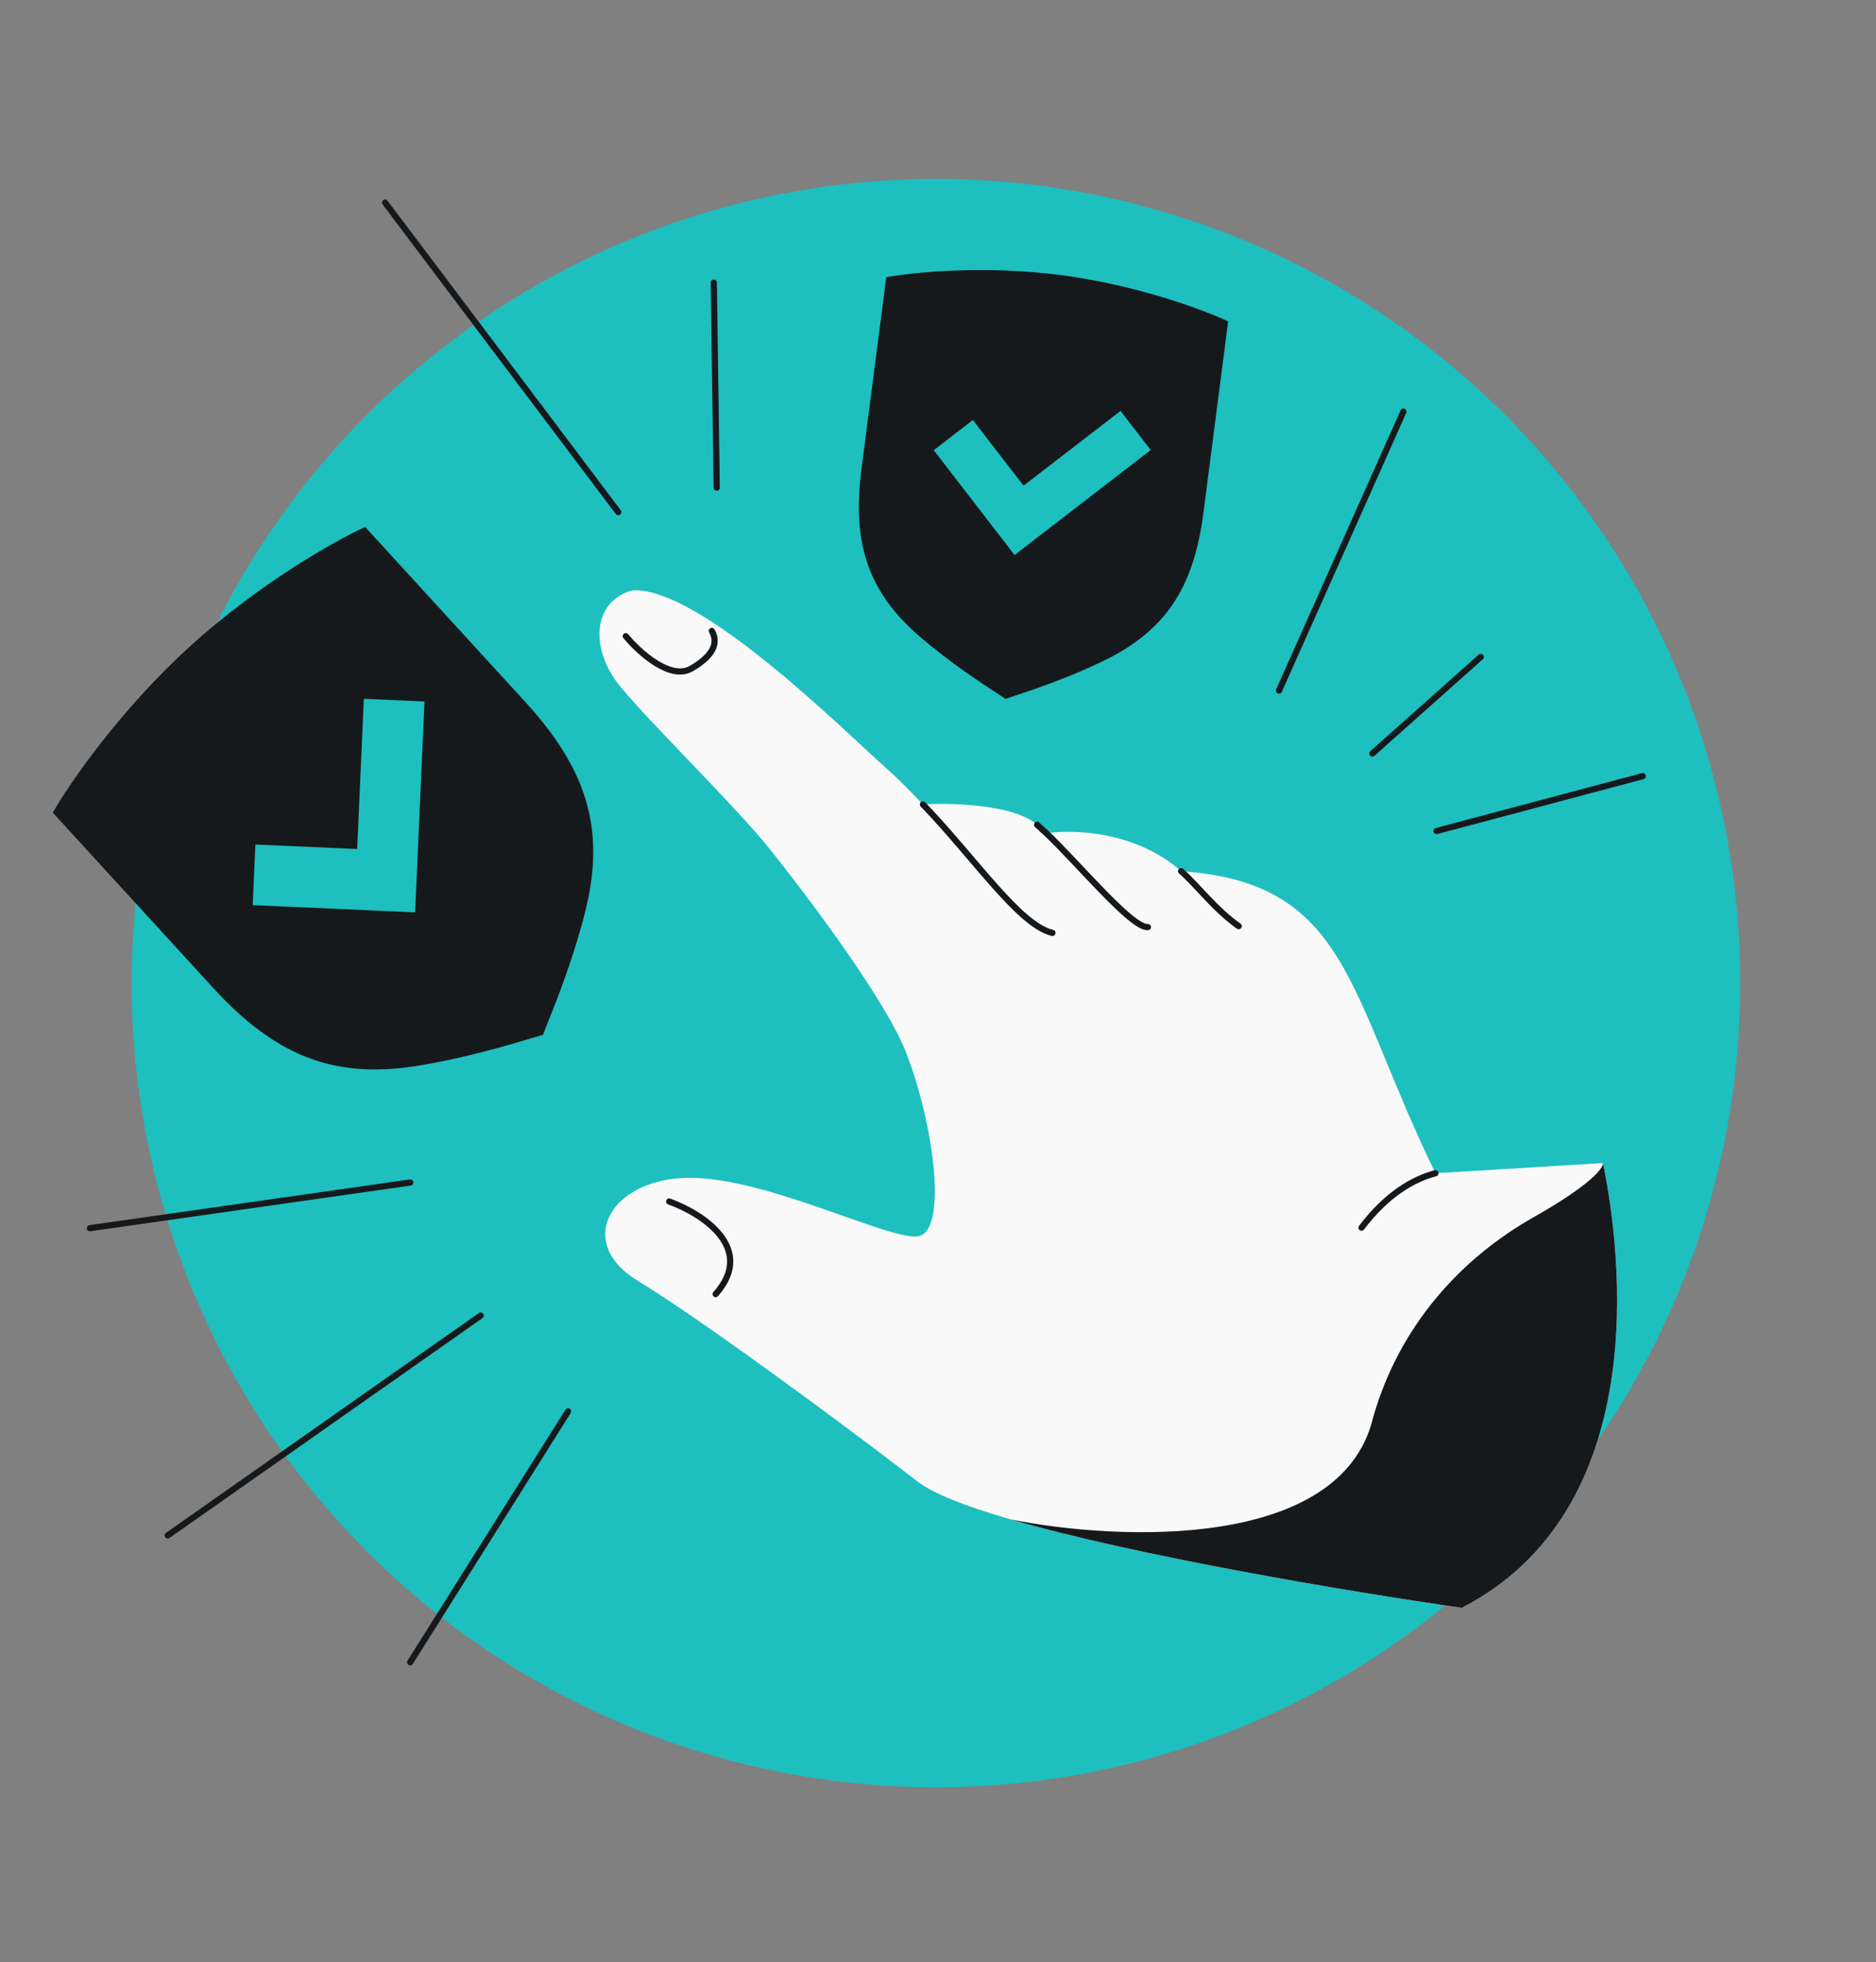 <svg width="456" height="477" viewBox="0 0 456 477" fill="none" xmlns="http://www.w3.org/2000/svg">
<rect x="0" y="0" width="456" height="477" fill="#808080" stroke="none"/>
<circle cx="227.5" cy="239" r="195.5" fill="#1EBFBF"/>
<path d="M257.741 66.856C239.125 64.449 221.773 66.212 215.424 67.394L209.408 113.933C207.092 131.847 210.807 143.781 223.649 154.83C230.94 161.102 238.42 165.975 242.28 168.49L242.28 168.49C243.233 169.111 243.965 169.588 244.42 169.907C244.935 169.716 245.754 169.444 246.818 169.091L246.85 169.081C251.222 167.63 259.696 164.819 268.342 160.607C283.571 153.187 290.198 142.59 292.514 124.676L298.53 78.137C292.69 75.379 276.356 69.262 257.741 66.856Z" fill="#16191C"/>
<path d="M279.705 109.409L272.368 99.893L248.791 118.072L236.479 102.104L226.962 109.442L246.612 134.926L279.705 109.409Z" fill="#1EBFBF"/>
<path d="M45.855 157.433C28.848 172.992 16.755 190.668 12.833 197.561L51.73 240.078C66.703 256.443 80.842 262.413 101.382 259.117C113.043 257.247 123.541 254.09 128.959 252.461L128.959 252.461L128.96 252.461C130.297 252.059 131.325 251.75 131.984 251.576C132.213 250.941 132.607 249.957 133.119 248.679L133.134 248.641C135.237 243.39 139.313 233.213 142.211 221.764C147.316 201.597 142.625 186.984 127.652 170.618L88.755 128.102C81.541 131.396 62.861 141.874 45.855 157.433Z" fill="#16191C"/>
<path d="M103.181 170.54L88.439 169.884L86.816 206.407L62.079 205.307L61.424 220.049L100.902 221.804L103.181 170.54Z" fill="#1EBFBF"/>
<path d="M348.916 285.218L389.637 282.749C394.341 305.661 401.38 367.093 355.323 390.874C317.436 385.439 237.953 371.701 223.118 360.229C204.574 345.889 169.888 320.376 154.98 311.339C140.072 302.301 147.872 287.468 165.618 286.392C184.328 285.257 214.803 301.084 222.816 300.598C230.685 300.12 226.946 272.731 220.079 255.473C216.072 245.402 202.362 225.618 187.294 206.648C178.922 196.11 158.129 175.895 150.759 166.888C143.388 157.881 143.868 146.318 153.641 143.516C170.149 142.515 205.436 177.933 215.942 187.237C218.82 189.786 221.81 192.924 224.345 195.564C231.26 195.145 246.492 195.547 252.095 200.51C252.765 201.103 253.522 201.803 254.348 202.582C261.321 201.522 276.315 202.238 287.089 211.782C327.904 214.636 327.47 241.229 348.916 285.218Z" fill="#F9F9F9"/>
<path d="M355.321 390.874C401.378 367.093 394.339 305.66 389.636 282.748C389.848 283.84 386.77 288.003 372.761 295.922C355.25 305.821 340.111 322.204 333.742 344.683C325.978 376.967 271.856 374.615 245.766 369.403C276.287 378.252 327.234 386.845 355.321 390.874Z" fill="#16191C"/>
<path d="M348.918 285.219C343.481 286.653 337.078 290.355 330.942 298.46M255.818 226.796C247.783 224.907 237.078 208.826 224.347 195.565M252.096 200.51C252.767 201.104 253.524 201.803 254.35 202.583C262.155 209.95 275.03 225.631 279.012 225.389M301.09 225.155C295.32 221.086 291.142 215.371 287.091 211.783M162.652 292.095C170.556 294.93 183.883 303.4 173.959 314.607M152.108 154.656C155.288 158.513 162.928 165.488 168.05 162.526C174.454 158.824 174.253 155.522 173.019 153.388" stroke="#16191C" stroke-width="1.509" stroke-linecap="round"/>
<path d="M173.497 68.732L174.214 118.542M150.268 124.49L93.612 49.265" stroke="#16191C" stroke-width="1.509" stroke-linecap="round"/>
<path d="M99.702 287.479L21.858 298.581M40.77 373.274L116.834 319.824M310.89 167.876L341.126 100.067M359.927 159.703L333.592 183.179M399.306 188.68L349.176 202.028M138.077 343.123L99.702 404.111" stroke="#16191C" stroke-width="1.509" stroke-linecap="round"/>
</svg>
